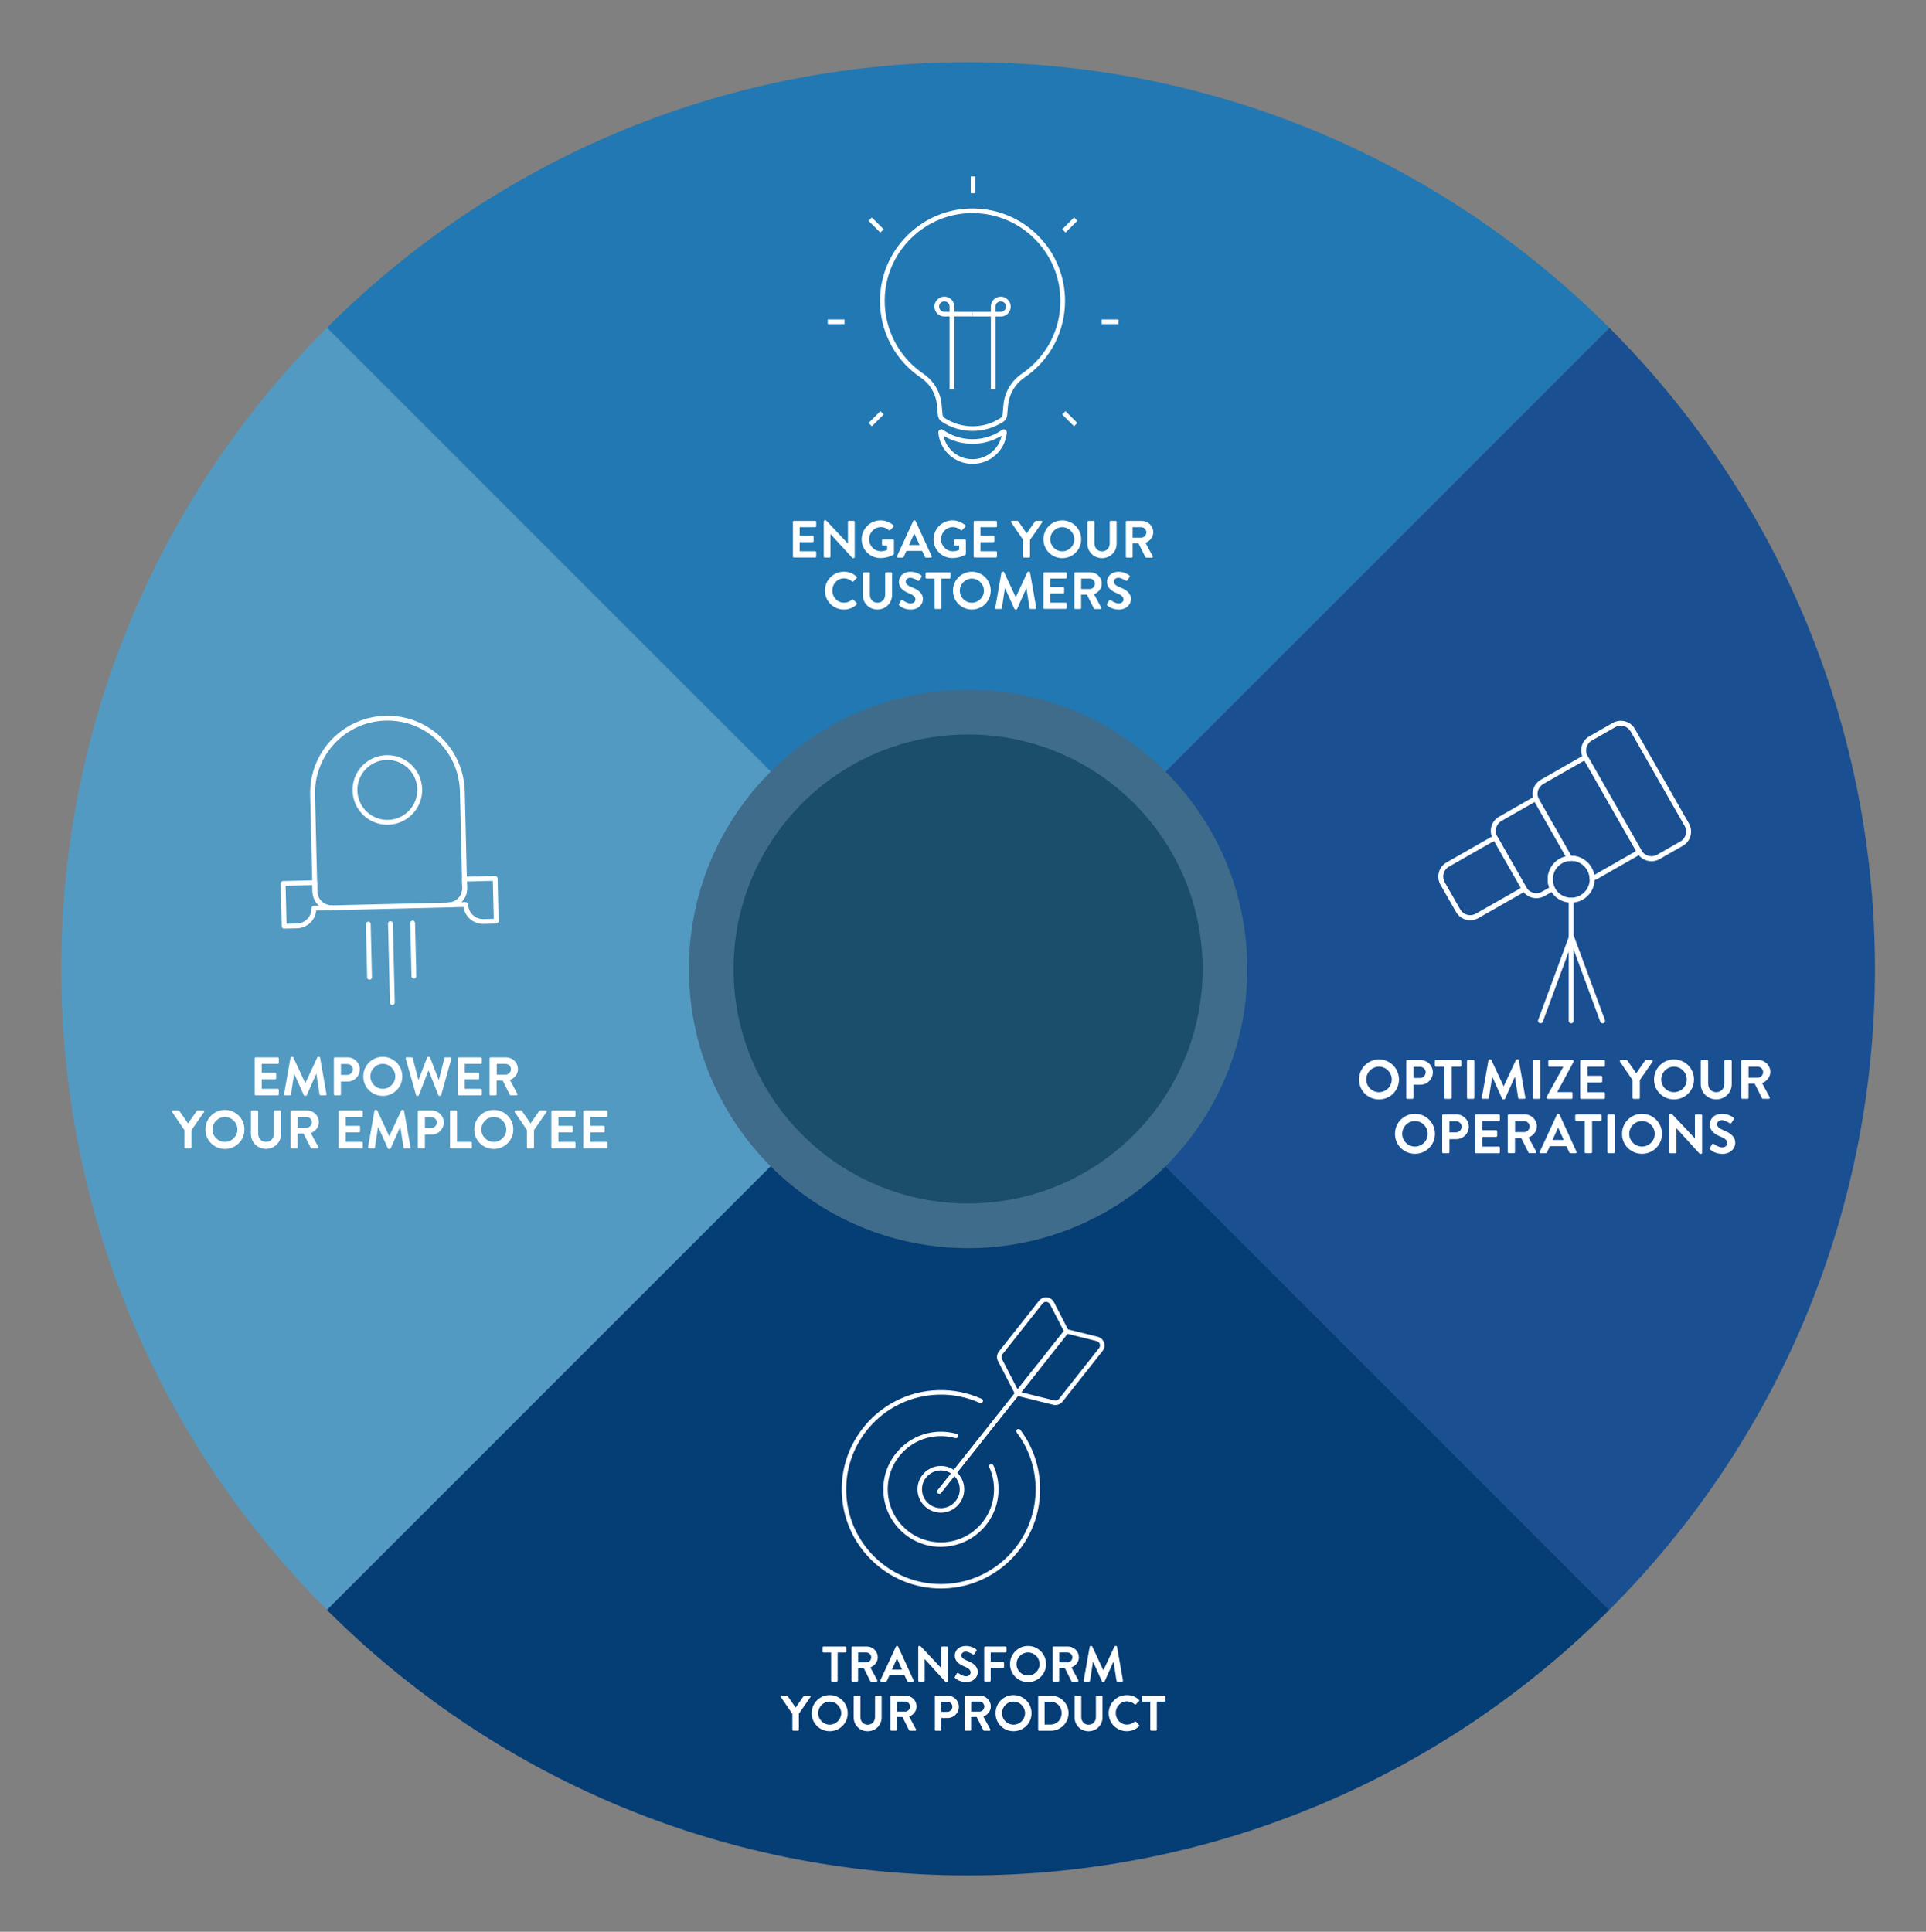 <?xml version="1.0" encoding="utf-8"?>
<!-- Generator: Adobe Illustrator 28.1.0, SVG Export Plug-In . SVG Version: 6.00 Build 0)  -->
<svg version="1.1" id="Digital_Transformation_no6" xmlns="http://www.w3.org/2000/svg" xmlns:xlink="http://www.w3.org/1999/xlink"
	 x="0px" y="0px" viewBox="0 0 4536 4550" style="enable-background:new 0 0 4536 4550;" xml:space="preserve">
<rect x="0" y="0" width="4536" height="4550" fill="#808080" stroke="none"/>
<style type="text/css">
	.st0{fill:#2278B2;}
	.st1{fill:#1A5091;}
	.st2{fill:#053D75;}
	.st3{fill:#539AC2;}
	.st4{clip-path:url(#SVGID_00000075878416646342294700000004112371603351248056_);}
	.st5{fill:#94CFE4;}
	.st6{fill:#FFFFFF;}
	.st7{fill:#3F6C8A;}
	.st8{fill:#1A4E6B;}
	.st9{fill:none;stroke:#FFFFFF;stroke-width:11.375;stroke-linecap:round;stroke-linejoin:round;stroke-miterlimit:10;}
</style>
<path class="st0" d="M2280,146.5c-589.8,0-1123.7,239.1-1510.2,625.6L2280,2282.3L3790.2,772C3403.7,385.5,2869.8,146.5,2280,146.5z
	"/>
<path class="st1" d="M4415.8,2282.3L4415.8,2282.3c0-0.2,0-0.4,0-0.6c0-0.1,0-0.1,0-0.2h0c-0.2-589.5-239.2-1123.1-625.6-1509.4
	L2280.8,2281.5h-0.8l0,0l0.4,0.4l-0.4,0.4l0,0h0.8l1509.4,1509.4C4176.6,3405.4,4415.6,2871.7,4415.8,2282.3z"/>
<path class="st2" d="M2280,2281.5L769.8,3791.7c386.5,386.5,920.4,625.6,1510.2,625.6s1123.7-239.1,1510.2-625.6L2280,2281.5z"/>
<path class="st3" d="M2280,2282.3l-0.4-0.4l0.4-0.4l0,0h-0.8L769.8,772c-386.3,386.3-625.3,920-625.6,1509.4h0c0,0.2,0,0.4,0,0.6
	c0,0.1,0,0.1,0,0.2h0c0.2,589.5,239.2,1123.1,625.6,1509.4l1509.4-1509.4H2280L2280,2282.3z"/>
<g>
	<defs>
		
			<rect id="SVGID_1_" x="983.4" y="-1525.2" transform="matrix(6.123234e-17 -1 1 6.123234e-17 1294.625 3265.375)" width="2593.2" height="5021.2"/>
	</defs>
	<clipPath id="SVGID_00000111193572498530836520000012931087921563257260_">
		<use xlink:href="#SVGID_1_"  style="overflow:visible;"/>
	</clipPath>
	<g style="clip-path:url(#SVGID_00000111193572498530836520000012931087921563257260_);">
		<polygon class="st5" points="2280,2282.3 2280,2282.3 2280,2282.3 		"/>
		<polygon class="st5" points="2280,2282.3 2280,2282.3 2280,2282.3 		"/>
	</g>
	<g style="clip-path:url(#SVGID_00000111193572498530836520000012931087921563257260_);">
	</g>
</g>
<g>
	<g>
	</g>
	<g>
		<path class="st6" d="M599.8,2492.9c0-1.3,1-2.4,2.4-2.4h52c1.4,0,2.4,1.1,2.4,2.4v10.5c0,1.3-1,2.4-2.4,2.4h-37.8v20.9h31.5
			c1.3,0,2.4,1.1,2.4,2.4v10.6c0,1.4-1.1,2.4-2.4,2.4h-31.5v22.4h37.8c1.4,0,2.4,1.1,2.4,2.4v10.5c0,1.3-1,2.4-2.4,2.4h-52
			c-1.4,0-2.4-1.1-2.4-2.4V2492.9z"/>
		<path class="st6" d="M684.2,2491.1c0.1-1,0.9-1.9,2.3-1.9h2c1,0,1.8,0.5,2.2,1.3l28.1,60.3c0.3,0,0.3,0,0.4,0l28.1-60.3
			c0.4-0.8,1-1.3,2.2-1.3h2c1.4,0,2.2,0.9,2.3,1.9l15.1,85.8c0.4,1.8-0.6,2.9-2.3,2.9h-11.6c-1.1,0-2.2-1-2.4-1.9l-7.5-48.4
			c-0.1,0-0.4,0-0.4,0l-22.4,50.2c-0.3,0.8-1,1.4-2.2,1.4h-2.3c-1.1,0-1.8-0.6-2.2-1.4l-22.6-50.2c0,0-0.3,0-0.4,0l-7.4,48.4
			c-0.1,0.9-1.1,1.9-2.3,1.9h-11.5c-1.7,0-2.7-1.1-2.4-2.9L684.2,2491.1z"/>
		<path class="st6" d="M786.4,2492.9c0-1.3,1-2.4,2.4-2.4h30c15.7,0,28.6,12.8,28.6,28.2c0,15.8-12.9,28.7-28.5,28.7h-16v30
			c0,1.3-1.1,2.4-2.4,2.4h-11.8c-1.4,0-2.4-1.1-2.4-2.4V2492.9z M817.8,2531.8c7.2,0,13.2-5.7,13.2-13.3c0-7-6-12.4-13.2-12.4H803
			v25.7H817.8z"/>
		<path class="st6" d="M901.5,2489.2c25.5,0,46,20.6,46,46.1c0,25.5-20.4,45.9-46,45.9c-25.5,0-45.9-20.3-45.9-45.9
			C855.6,2509.7,875.9,2489.2,901.5,2489.2z M901.5,2564.5c16.1,0,29.4-13.2,29.4-29.3s-13.3-29.5-29.4-29.5
			c-16.1,0-29.2,13.4-29.2,29.5S885.4,2564.5,901.5,2564.5z"/>
		<path class="st6" d="M955.6,2493.5c-0.5-1.8,0.5-3.1,2.3-3.1h11.8c1,0,2,0.9,2.3,1.8l13.3,51h0.5l20.3-52.6
			c0.3-0.8,0.9-1.4,2.2-1.4h2.3c1.3,0,1.9,0.6,2.2,1.4l20.4,52.6h0.5l13-51c0.3-0.9,1.3-1.8,2.3-1.8h11.8c1.8,0,2.8,1.3,2.3,3.1
			l-24.1,85.8c-0.3,1-1.3,1.8-2.3,1.8h-2c-1.1,0-1.9-0.6-2.2-1.4l-22.9-57.9h-0.6l-22.6,57.9c-0.4,0.8-0.9,1.4-2.2,1.4h-2
			c-1,0-2-0.8-2.3-1.8L955.6,2493.5z"/>
		<path class="st6" d="M1078,2492.9c0-1.3,1-2.4,2.4-2.4h52c1.4,0,2.4,1.1,2.4,2.4v10.5c0,1.3-1,2.4-2.4,2.4h-37.8v20.9h31.5
			c1.3,0,2.4,1.1,2.4,2.4v10.6c0,1.4-1.1,2.4-2.4,2.4h-31.5v22.4h37.8c1.4,0,2.4,1.1,2.4,2.4v10.5c0,1.3-1,2.4-2.4,2.4h-52
			c-1.4,0-2.4-1.1-2.4-2.4V2492.9z"/>
		<path class="st6" d="M1153.1,2492.9c0-1.3,1-2.4,2.4-2.4h36.5c15.3,0,27.8,12.3,27.8,27.5c0,11.8-7.8,21.3-18.9,25.8l17.5,32.4
			c0.9,1.7,0,3.7-2.2,3.7h-13.4c-1.1,0-1.8-0.6-2-1.1l-17-33.8h-14.2v32.6c0,1.3-1.1,2.4-2.4,2.4h-11.8c-1.4,0-2.4-1.1-2.4-2.4
			V2492.9z M1190.7,2531.2c6.8,0,12.6-5.9,12.6-13c0-6.8-5.9-12.4-12.6-12.4h-20.8v25.4H1190.7z"/>
		<path class="st6" d="M434.5,2661.9l-29.1-42.7c-1-1.7,0-3.7,2-3.7h13c1,0,1.7,0.6,2,1.1L443,2646l20.4-29.4c0.4-0.5,1-1.1,2-1.1
			h13.2c2,0,3.1,2,2,3.7l-29.5,42.5v40.7c0,1.3-1.1,2.4-2.4,2.4h-11.8c-1.4,0-2.4-1.1-2.4-2.4V2661.9z"/>
		<path class="st6" d="M529.7,2614.2c25.5,0,46,20.6,46,46.1c0,25.5-20.4,45.9-46,45.9c-25.5,0-45.9-20.3-45.9-45.9
			C483.8,2634.8,504.1,2614.2,529.7,2614.2z M529.7,2689.6c16.1,0,29.4-13.2,29.4-29.3c0-16.1-13.3-29.5-29.4-29.5
			c-16.1,0-29.2,13.4-29.2,29.5C500.4,2676.4,513.6,2689.6,529.7,2689.6z"/>
		<path class="st6" d="M591.1,2617.9c0-1.3,1.1-2.4,2.4-2.4h12.1c1.4,0,2.4,1.1,2.4,2.4v52.2c0,10.9,7.4,19.4,18.5,19.4
			c11.1,0,18.6-8.6,18.6-19.3v-52.4c0-1.3,1-2.4,2.4-2.4h12.1c1.3,0,2.4,1.1,2.4,2.4v53.1c0,19.4-15.5,35.1-35.6,35.1
			c-20.1,0-35.5-15.7-35.5-35.1V2617.9z"/>
		<path class="st6" d="M684.2,2617.9c0-1.3,1-2.4,2.4-2.4h36.5c15.3,0,27.8,12.3,27.8,27.5c0,11.8-7.8,21.3-18.9,25.8l17.5,32.4
			c0.9,1.7,0,3.7-2.2,3.7h-13.4c-1.1,0-1.8-0.6-2-1.1l-17-33.8h-14.2v32.6c0,1.3-1.1,2.4-2.4,2.4h-11.8c-1.4,0-2.4-1.1-2.4-2.4
			V2617.9z M721.8,2656.2c6.8,0,12.6-5.9,12.6-13c0-6.8-5.9-12.4-12.6-12.4H701v25.4H721.8z"/>
		<path class="st6" d="M797.5,2617.9c0-1.3,1-2.4,2.4-2.4h52c1.4,0,2.4,1.1,2.4,2.4v10.5c0,1.3-1,2.4-2.4,2.4h-37.8v20.9h31.5
			c1.3,0,2.4,1.1,2.4,2.4v10.6c0,1.4-1.1,2.4-2.4,2.4h-31.5v22.4H852c1.4,0,2.4,1.1,2.4,2.4v10.5c0,1.3-1,2.4-2.4,2.4h-52
			c-1.4,0-2.4-1.1-2.4-2.4V2617.9z"/>
		<path class="st6" d="M882,2616.1c0.1-1,0.9-1.9,2.3-1.9h2c1,0,1.8,0.5,2.2,1.3l28.1,60.3c0.3,0,0.3,0,0.4,0l28.1-60.3
			c0.4-0.8,1-1.3,2.2-1.3h2c1.4,0,2.2,0.9,2.3,1.9l15.1,85.8c0.4,1.8-0.6,2.9-2.3,2.9h-11.6c-1.1,0-2.2-1-2.4-1.9l-7.5-48.4
			c-0.1,0-0.4,0-0.4,0l-22.4,50.2c-0.3,0.8-1,1.4-2.2,1.4h-2.3c-1.1,0-1.8-0.6-2.2-1.4l-22.6-50.2c0,0-0.3,0-0.4,0L883,2703
			c-0.1,0.9-1.1,1.9-2.3,1.9h-11.5c-1.7,0-2.7-1.1-2.4-2.9L882,2616.1z"/>
		<path class="st6" d="M984.2,2617.9c0-1.3,1-2.4,2.4-2.4h30c15.7,0,28.6,12.8,28.6,28.2c0,15.8-12.9,28.7-28.5,28.7h-16v30
			c0,1.3-1.1,2.4-2.4,2.4h-11.8c-1.4,0-2.4-1.1-2.4-2.4V2617.9z M1015.6,2656.9c7.2,0,13.2-5.7,13.2-13.3c0-7-6-12.4-13.2-12.4
			h-14.8v25.7H1015.6z"/>
		<path class="st6" d="M1059.8,2617.9c0-1.3,1-2.4,2.4-2.4h11.8c1.3,0,2.4,1.1,2.4,2.4v71.7h32.6c1.4,0,2.4,1.1,2.4,2.4v10.5
			c0,1.3-1,2.4-2.4,2.4h-46.7c-1.4,0-2.4-1.1-2.4-2.4V2617.9z"/>
		<path class="st6" d="M1162.9,2614.2c25.5,0,46,20.6,46,46.1c0,25.5-20.4,45.9-46,45.9c-25.5,0-45.9-20.3-45.9-45.9
			C1117,2634.8,1137.3,2614.2,1162.9,2614.2z M1162.9,2689.6c16.1,0,29.4-13.2,29.4-29.3c0-16.1-13.3-29.5-29.4-29.5
			c-16.1,0-29.2,13.4-29.2,29.5C1133.6,2676.4,1146.8,2689.6,1162.9,2689.6z"/>
		<path class="st6" d="M1241.2,2661.9l-29.1-42.7c-1-1.7,0-3.7,2-3.7h13c1,0,1.7,0.6,2,1.1l20.4,29.4l20.4-29.4c0.4-0.5,1-1.1,2-1.1
			h13.2c2,0,3.1,2,2,3.7l-29.5,42.5v40.7c0,1.3-1.1,2.4-2.4,2.4h-11.8c-1.4,0-2.4-1.1-2.4-2.4V2661.9z"/>
		<path class="st6" d="M1298.5,2617.9c0-1.3,1-2.4,2.4-2.4h52c1.4,0,2.4,1.1,2.4,2.4v10.5c0,1.3-1,2.4-2.4,2.4h-37.8v20.9h31.5
			c1.3,0,2.4,1.1,2.4,2.4v10.6c0,1.4-1.1,2.4-2.4,2.4h-31.5v22.4h37.8c1.4,0,2.4,1.1,2.4,2.4v10.5c0,1.3-1,2.4-2.4,2.4h-52
			c-1.4,0-2.4-1.1-2.4-2.4V2617.9z"/>
		<path class="st6" d="M1373.6,2617.9c0-1.3,1-2.4,2.4-2.4h52c1.4,0,2.4,1.1,2.4,2.4v10.5c0,1.3-1,2.4-2.4,2.4h-37.8v20.9h31.5
			c1.3,0,2.4,1.1,2.4,2.4v10.6c0,1.4-1.1,2.4-2.4,2.4h-31.5v22.4h37.8c1.4,0,2.4,1.1,2.4,2.4v10.5c0,1.3-1,2.4-2.4,2.4h-52
			c-1.4,0-2.4-1.1-2.4-2.4V2617.9z"/>
	</g>
</g>
<circle class="st7" cx="2280" cy="2282.3" r="657.5"/>
<circle class="st8" cx="2280" cy="2282.3" r="552.3"/>
<g>
	<path class="st6" d="M669.2,2187.4c-3.1,0-5.6-2.5-5.7-5.6l-2.4-100.8c-0.1-3.1,2.4-5.7,5.5-5.8l74.4-1.8c1.5,0,3,0.5,4.1,1.6
		c1.1,1,1.7,2.5,1.8,4l0.5,21.2c0.2,8.8,3.8,17,10.2,23.1c6.4,6.1,14.8,9.3,23.6,9.1h0c3.1-0.1,5.7,2.4,5.8,5.5
		c0.1,3.1-2.4,5.7-5.5,5.8c0,0,0,0,0,0l-36.9,0.9c-1,10.3-5.4,19.9-12.6,27.5c-8.6,9-20.2,14.1-32.6,14.4l-30,0.7
		C669.3,2187.4,669.2,2187.4,669.2,2187.4z M672.6,2086.5l2.2,89.4l24.3-0.6c9.4-0.2,18.1-4.1,24.7-10.9c6.5-6.8,9.9-15.7,9.7-25.1
		c0-1.5,0.5-3,1.6-4.1c1-1.1,2.5-1.7,4-1.8l12.6-0.3c-0.6-0.5-1.2-1-1.8-1.6c-8.6-8.2-13.5-19.2-13.8-31.1l-0.4-15.5L672.6,2086.5z"
		/>
	<path class="st6" d="M1137.7,2176.1c-12,0-23.4-4.5-32.1-12.9c-7.6-7.3-12.5-16.7-14-26.9l-34.9,0.8c0,0-0.1,0-0.1,0
		c-3.1,0-5.6-2.5-5.7-5.6c-0.1-3.1,2.4-5.7,5.5-5.8h0c8.8-0.2,17-3.8,23.1-10.2c6.1-6.4,9.3-14.8,9.1-23.6l-0.5-21.2
		c-0.1-3.1,2.4-5.7,5.5-5.8l72.4-1.7c1.5,0,3,0.5,4.1,1.6c1.1,1,1.7,2.5,1.8,4l2.4,100.8c0.1,3.1-2.4,5.7-5.5,5.8l-30,0.7
		C1138.5,2176.1,1138.1,2176.1,1137.7,2176.1z M1096.9,2124.9c3.1,0,5.6,2.5,5.7,5.6c0.2,9.4,4.1,18.1,10.9,24.6
		c6.8,6.5,15.7,9.9,25.1,9.7l24.3-0.6l-2.2-89.4l-61,1.5l0.4,15.5c0.3,11.9-4.1,23.1-12.2,31.7c-0.5,0.6-1.1,1.1-1.7,1.7l10.6-0.3
		C1096.8,2124.9,1096.9,2124.9,1096.9,2124.9z"/>
	<path class="st9" d="M1034.3,1740.2c-32.7-31.1-77.3-49.8-126-48.6c-97.4,2.3-174.5,83.2-172.1,180.6l5.5,228.2
		c0.5,21.4,18.3,38.3,39.6,37.8l275.4-6.6c21.3-0.5,38.3-18.3,37.7-39.6l-5.5-228.2C1087.7,1815,1066.9,1771.4,1034.3,1740.2z
		 M914.1,1936.8c-42.1,1-77.1-32.3-78.1-74.4c-1-42.2,32.3-77.1,74.4-78.1c42.2-1,77.1,32.3,78.2,74.4
		C989.6,1900.8,956.2,1935.8,914.1,1936.8z"/>
	<path class="st6" d="M924.1,2367.1c-3.1,0-5.6-2.5-5.7-5.6l-4.5-186.1c-0.1-3.1,2.4-5.7,5.5-5.8c3.1-0.1,5.7,2.4,5.8,5.5l4.5,186.1
		c0.1,3.1-2.4,5.7-5.5,5.8C924.2,2367.1,924.1,2367.1,924.1,2367.1z"/>
	<path class="st6" d="M870.4,2307.5c-3.1,0-5.6-2.5-5.7-5.6l-3-125.2c-0.1-3.1,2.4-5.7,5.5-5.8c3.1-0.1,5.7,2.4,5.8,5.5l3,125.2
		c0.1,3.1-2.4,5.7-5.5,5.8C870.5,2307.5,870.5,2307.5,870.4,2307.5z"/>
	<path class="st6" d="M974.9,2305c-3.1,0-5.6-2.5-5.7-5.6l-3-125.2c-0.1-3.1,2.4-5.7,5.5-5.8c3.1-0.1,5.7,2.4,5.8,5.5l3,125.2
		c0.1,3.1-2.4,5.7-5.5,5.8C975,2305,974.9,2305,974.9,2305z"/>
</g>
<g>
	<g>
		<g>
			<path class="st6" d="M2290.5,1092.7c-42.1,0-76.8-31.6-80.6-73.6c-0.3-2.8,1.1-5.5,3.6-6.9c2.4-1.4,5.5-1.3,7.7,0.4
				c20.4,14.4,44.3,21.9,69.3,21.9c25,0,49-7.6,69.3-21.9h0c2.3-1.6,5.3-1.7,7.7-0.3c2.4,1.4,3.8,4.1,3.6,6.9
				c-1.8,20.2-11.1,38.8-26.1,52.4C2330.1,1085.2,2310.7,1092.7,2290.5,1092.7z M2222,1026.3c6.7,32.1,34.8,55.3,68.4,55.3
				c17.5,0,34.2-6.5,47.2-18.3c10.9-9.9,18.2-22.8,21.3-37.1c-20.6,12.6-44.1,19.2-68.4,19.2
				C2266.1,1045.5,2242.6,1038.9,2222,1026.3z"/>
			<path class="st6" d="M2290.5,1015c-26,0-51.2-7.6-72.7-21.9c-5.1-3.4-8.3-8.8-8.9-14.9l-2.2-24c-2.4-26.4-16.2-49.9-37.9-64.5
				c-2.5-1.7-5-3.5-7.6-5.3c-27.1-20-49.6-46.4-64.9-76.3c-15.8-31-24.1-65.8-23.8-100.9c0.5-58.3,23.8-113,65.7-153.9
				c42-41,97.2-63.1,155.6-62.2c57.5,0.9,111.4,23.9,151.8,64.9c40.5,41,62.7,95.4,62.7,153c0,34.7-8.4,69.2-24.2,99.9
				c-15.3,29.6-37.6,55.8-64.5,75.6c-2.1,1.6-4.5,3.2-6.9,4.9c-22.1,15-36.1,38.7-38.6,65l-2.2,24c-0.6,6.1-3.8,11.5-8.9,14.9
				C2341.6,1007.4,2316.5,1015,2290.5,1015z M2290.5,501.9c-54.2,0-105.4,20.9-144.5,59.1c-39.8,38.9-62,90.8-62.4,146.2
				c-0.5,66.1,31,129,84.2,168.3c2.4,1.8,4.8,3.5,7.2,5.1c24.4,16.5,40,42.9,42.7,72.7l2.2,24c0.3,2.7,1.7,5.2,4,6.7
				c19.8,13.1,42.8,20.1,66.6,20.1c23.8,0,46.9-6.9,66.6-20.1c2.3-1.5,3.7-4,4-6.7l2.2-24c2.7-29.6,18.5-56.2,43.3-73.1
				c2.3-1.6,4.5-3.1,6.5-4.6c25.6-18.8,46.8-43.7,61.3-71.8c15.2-29.5,23-61.4,23-94.8c0-54.7-21.2-106.3-59.6-145.3
				c-38.4-38.9-89.6-60.8-144.2-61.6C2292.6,501.9,2291.5,501.9,2290.5,501.9z"/>
			<path class="st6" d="M2247.4,916.7h-11V745.4h-12.3c-9.6,0-17.9-5.5-21.5-14.4c-3.7-8.9-1.7-18.6,5.1-25.4
				c6.8-6.8,16.5-8.7,25.4-5.1c8.9,3.7,14.4,11.9,14.4,21.5v12.3h43.1v11h-43.1V916.7z M2224,709.8c-2.8,0-5.9,1-8.6,3.6
				c-4.3,4.3-4.2,9.7-2.7,13.4c1.5,3.7,5.3,7.6,11.4,7.6h12.3v-12.3c0-6.1-3.9-9.8-7.6-11.4C2227.4,710.2,2225.7,709.8,2224,709.8z"
				/>
			<path class="st6" d="M2344.6,916.7h-11V745.4h-43.1v-11h43.1v-12.3c0-9.6,5.5-17.9,14.4-21.5c8.9-3.7,18.6-1.7,25.4,5.1
				c6.8,6.8,8.7,16.5,5.1,25.4c-3.7,8.9-11.9,14.4-21.5,14.4h-12.3V916.7z M2344.6,734.4h12.3c6.1,0,9.8-3.9,11.4-7.6
				c1.5-3.7,1.6-9.1-2.7-13.4c-4.3-4.3-9.7-4.2-13.4-2.7c-3.7,1.5-7.6,5.3-7.6,11.4V734.4z"/>
			<g>
				<g id="_x3C_Radial_Repeat_x3E__00000145748674262507770990000005685101716066766986_">
					
						<rect x="2044" y="980.5" transform="matrix(0.707 -0.707 0.707 0.707 -92.729 1748.207)" class="st6" width="39.4" height="11"/>
				</g>
				<g id="_x3C_Radial_Repeat_x3E__00000134946745914833154790000013036226097759335829_">
					<rect x="1949.5" y="752.4" class="st6" width="39.4" height="11"/>
				</g>
				<g id="_x3C_Radial_Repeat_x3E__00000013159497575373684450000000598786983029105301_">
					
						<rect x="2058.1" y="510.1" transform="matrix(0.707 -0.707 0.707 0.707 229.788 1614.397)" class="st6" width="11" height="39.4"/>
				</g>
				<g id="_x3C_Radial_Repeat_x3E__00000047045401639355890120000009469816371849392780_">
					<rect x="2286.2" y="415.7" class="st6" width="11" height="39.4"/>
				</g>
				<g id="_x3C_Radial_Repeat_x3E__00000026153272306469412380000002223651565944251530_">
					
						<rect x="2500.2" y="524.3" transform="matrix(0.707 -0.707 0.707 0.707 363.408 1936.981)" class="st6" width="39.4" height="11"/>
				</g>
				<g id="_x3C_Radial_Repeat_x3E__00000034079685197722213810000000923707820226187403_">
					<rect x="2594.7" y="752.4" class="st6" width="39.4" height="11"/>
				</g>
				<g id="_x3C_Radial_Repeat_x3E__00000046337108106520122560000009590110010059830916_">
					
						<rect x="2514.3" y="966.3" transform="matrix(0.707 -0.707 0.707 0.707 40.834 2070.625)" class="st6" width="11" height="39.4"/>
				</g>
			</g>
		</g>
	</g>
	<g>
		<path class="st6" d="M1867.4,1229.2c0-1.2,1-2.3,2.3-2.3h50.3c1.4,0,2.3,1.1,2.3,2.3v10.1c0,1.2-1,2.3-2.3,2.3h-36.6v20.3h30.5
			c1.2,0,2.3,1.1,2.3,2.3v10.3c0,1.4-1.1,2.3-2.3,2.3h-30.5v21.6h36.6c1.4,0,2.3,1.1,2.3,2.3v10.1c0,1.2-1,2.3-2.3,2.3h-50.3
			c-1.4,0-2.3-1.1-2.3-2.3V1229.2z"/>
		<path class="st6" d="M1940.1,1227.8c0-1.2,1.1-2.2,2.3-2.2h3.1l51.4,54.6h0.1v-51.1c0-1.2,1-2.3,2.3-2.3h11.4
			c1.2,0,2.3,1.1,2.3,2.3v83.2c0,1.2-1.1,2.2-2.3,2.2h-3l-51.7-56.7h-0.1v53.2c0,1.2-1,2.3-2.3,2.3h-11.2c-1.2,0-2.3-1.1-2.3-2.3
			V1227.8z"/>
		<path class="st6" d="M2073.9,1225.6c11.1,0,21.8,4.3,30.2,11.5c1,1,1.1,2.5,0.1,3.5l-7.7,8c-1,1-2.1,1-3.2,0
			c-5.3-4.7-11.9-7.2-18.7-7.2c-15.5,0-27.7,13.2-27.7,28.7c0,15.3,12.2,28.3,27.8,28.3c6.9,0,12.2-2.1,14.7-3.1v-10.5h-9.9
			c-1.4,0-2.3-1-2.3-2.2v-9.8c0-1.4,1-2.3,2.3-2.3h23.7c1.2,0,2.2,1.1,2.2,2.3v31.6c0,1-0.5,1.6-1,2c0,0-12.7,8-30.7,8
			c-24.6,0-44.4-19.5-44.4-44.3C2029.5,1245.5,2049.3,1225.6,2073.9,1225.6z"/>
		<path class="st6" d="M2112.5,1310.2l38.4-83.2c0.4-0.7,1-1.4,2.1-1.4h1.2c1.2,0,1.7,0.6,2.1,1.4l38.1,83.2
			c0.7,1.6-0.2,3.2-2.1,3.2h-10.8c-1.9,0-2.7-0.7-3.6-2.5l-6.1-13.4h-37l-6.1,13.4c-0.5,1.2-1.6,2.5-3.6,2.5h-10.8
			C2112.7,1313.4,2111.7,1311.8,2112.5,1310.2z M2165.9,1283.8l-12.4-27.2h-0.4l-12.1,27.2H2165.9z"/>
		<path class="st6" d="M2243.3,1225.6c11.1,0,21.8,4.3,30.2,11.5c1,1,1.1,2.5,0.1,3.5l-7.7,8c-1,1-2.1,1-3.2,0
			c-5.3-4.7-11.9-7.2-18.7-7.2c-15.5,0-27.7,13.2-27.7,28.7c0,15.3,12.2,28.3,27.8,28.3c6.9,0,12.2-2.1,14.7-3.1v-10.5h-9.9
			c-1.4,0-2.3-1-2.3-2.2v-9.8c0-1.4,1-2.3,2.3-2.3h23.7c1.2,0,2.2,1.1,2.2,2.3v31.6c0,1-0.5,1.6-1,2c0,0-12.7,8-30.7,8
			c-24.6,0-44.4-19.5-44.4-44.3C2198.9,1245.5,2218.7,1225.6,2243.3,1225.6z"/>
		<path class="st6" d="M2293.1,1229.2c0-1.2,1-2.3,2.3-2.3h50.3c1.4,0,2.3,1.1,2.3,2.3v10.1c0,1.2-1,2.3-2.3,2.3h-36.6v20.3h30.5
			c1.2,0,2.3,1.1,2.3,2.3v10.3c0,1.4-1.1,2.3-2.3,2.3h-30.5v21.6h36.6c1.4,0,2.3,1.1,2.3,2.3v10.1c0,1.2-1,2.3-2.3,2.3h-50.3
			c-1.4,0-2.3-1.1-2.3-2.3V1229.2z"/>
		<path class="st6" d="M2409.7,1271.7l-28.2-41.3c-1-1.6,0-3.6,2-3.6h12.6c1,0,1.6,0.6,2,1.1l19.8,28.4l19.8-28.4
			c0.4-0.5,1-1.1,2-1.1h12.7c2,0,3,2,2,3.6l-28.6,41.2v39.4c0,1.2-1.1,2.3-2.3,2.3H2412c-1.4,0-2.3-1.1-2.3-2.3V1271.7z"/>
		<path class="st6" d="M2501.8,1225.6c24.7,0,44.5,19.9,44.5,44.6c0,24.7-19.8,44.4-44.5,44.4c-24.7,0-44.4-19.7-44.4-44.4
			C2457.4,1245.5,2477.1,1225.6,2501.8,1225.6z M2501.8,1298.5c15.6,0,28.4-12.7,28.4-28.3c0-15.6-12.9-28.6-28.4-28.6
			c-15.6,0-28.3,13-28.3,28.6C2473.5,1285.8,2486.2,1298.5,2501.8,1298.5z"/>
		<path class="st6" d="M2561.3,1229.2c0-1.2,1.1-2.3,2.3-2.3h11.7c1.4,0,2.3,1.1,2.3,2.3v50.6c0,10.5,7.2,18.8,17.9,18.8
			s18-8.3,18-18.7v-50.7c0-1.2,1-2.3,2.3-2.3h11.7c1.2,0,2.3,1.1,2.3,2.3v51.4c0,18.8-15,34-34.5,34c-19.4,0-34.4-15.2-34.4-34
			V1229.2z"/>
		<path class="st6" d="M2651.4,1229.2c0-1.2,1-2.3,2.3-2.3h35.4c14.8,0,27,11.9,27,26.6c0,11.4-7.5,20.6-18.3,25l16.9,31.4
			c0.9,1.6,0,3.6-2.1,3.6h-13c-1.1,0-1.7-0.6-2-1.1l-16.4-32.8h-13.7v31.5c0,1.2-1.1,2.3-2.3,2.3h-11.4c-1.4,0-2.3-1.1-2.3-2.3
			V1229.2z M2687.7,1266.3c6.6,0,12.2-5.7,12.2-12.6c0-6.6-5.7-12-12.2-12h-20.2v24.6H2687.7z"/>
		<path class="st6" d="M1987.4,1346.6c12.5,0,21.5,4,29.9,11.5c1.1,1,1.1,2.5,0.1,3.5l-7.5,7.8c-0.9,1-2.1,1-3.1,0
			c-5.2-4.6-12.1-7.3-19-7.3c-15.8,0-27.6,13.2-27.6,28.8c0,15.5,11.9,28.6,27.7,28.6c7.4,0,13.7-2.8,18.9-7c1-0.9,2.3-0.7,3.1,0
			l7.7,7.9c1,0.9,0.7,2.5-0.1,3.3c-8.4,8.2-19,12-30,12c-24.7,0-44.6-19.7-44.6-44.4C1942.7,1366.6,1962.6,1346.6,1987.4,1346.6z"/>
		<path class="st6" d="M2032.4,1350.2c0-1.2,1.1-2.3,2.3-2.3h11.7c1.4,0,2.3,1.1,2.3,2.3v50.6c0,10.5,7.2,18.8,17.9,18.8
			c10.8,0,18-8.3,18-18.7v-50.7c0-1.2,1-2.3,2.3-2.3h11.7c1.2,0,2.3,1.1,2.3,2.3v51.4c0,18.8-15,34-34.5,34
			c-19.4,0-34.4-15.2-34.4-34V1350.2z"/>
		<path class="st6" d="M2117.4,1422.3l4.5-7.7c1-1.7,3.1-1.7,4.2-0.9c0.6,0.4,10.6,7.7,18.7,7.7c6.4,0,11.2-4.2,11.2-9.5
			c0-6.3-5.3-10.6-15.7-14.8c-11.6-4.7-23.2-12.1-23.2-26.7c0-11,8.2-23.7,27.8-23.7c12.6,0,22.3,6.4,24.7,8.3
			c1.2,0.7,1.6,2.8,0.7,4.1l-4.7,7c-1,1.5-2.8,2.5-4.3,1.5c-1-0.6-10.4-6.8-17.2-6.8c-7,0-10.9,4.7-10.9,8.7
			c0,5.8,4.6,9.8,14.6,13.8c12,4.8,25.8,12,25.8,27.9c0,12.7-11,24.5-28.4,24.5c-15.6,0-24.7-7.3-27.2-9.6
			C2116.9,1424.9,2116.3,1424.3,2117.4,1422.3z"/>
		<path class="st6" d="M2201.1,1362.7h-18.9c-1.4,0-2.3-1.1-2.3-2.3v-10.1c0-1.2,1-2.3,2.3-2.3h54c1.4,0,2.3,1.1,2.3,2.3v10.1
			c0,1.2-1,2.3-2.3,2.3h-18.9v69.4c0,1.2-1.1,2.3-2.3,2.3h-11.5c-1.2,0-2.3-1.1-2.3-2.3V1362.7z"/>
		<path class="st6" d="M2288.8,1346.6c24.7,0,44.5,19.9,44.5,44.6c0,24.7-19.8,44.4-44.5,44.4c-24.7,0-44.4-19.7-44.4-44.4
			C2244.4,1366.6,2264.1,1346.6,2288.8,1346.6z M2288.8,1419.6c15.6,0,28.4-12.7,28.4-28.3c0-15.6-12.9-28.6-28.4-28.6
			c-15.6,0-28.3,13-28.3,28.6C2260.5,1406.9,2273.2,1419.6,2288.8,1419.6z"/>
		<path class="st6" d="M2358.5,1348.5c0.1-1,0.9-1.9,2.2-1.9h2c1,0,1.7,0.5,2.1,1.2l27.2,58.4c0.2,0,0.2,0,0.4,0l27.2-58.4
			c0.4-0.7,1-1.2,2.1-1.2h2c1.4,0,2.1,0.9,2.2,1.9l14.6,83.1c0.4,1.7-0.6,2.8-2.2,2.8H2427c-1.1,0-2.1-1-2.3-1.9l-7.3-46.9
			c-0.1,0-0.4,0-0.4,0l-21.6,48.6c-0.2,0.7-1,1.4-2.1,1.4h-2.2c-1.1,0-1.7-0.6-2.1-1.4l-21.9-48.6c0,0-0.2,0-0.4,0l-7.2,46.9
			c-0.1,0.9-1.1,1.9-2.2,1.9h-11.1c-1.6,0-2.6-1.1-2.3-2.8L2358.5,1348.5z"/>
		<path class="st6" d="M2457.4,1350.2c0-1.2,1-2.3,2.3-2.3h50.3c1.4,0,2.3,1.1,2.3,2.3v10.1c0,1.2-1,2.3-2.3,2.3h-36.6v20.3h30.5
			c1.2,0,2.3,1.1,2.3,2.3v10.3c0,1.4-1.1,2.3-2.3,2.3h-30.5v21.6h36.6c1.4,0,2.3,1.1,2.3,2.3v10.1c0,1.2-1,2.3-2.3,2.3h-50.3
			c-1.4,0-2.3-1.1-2.3-2.3V1350.2z"/>
		<path class="st6" d="M2530.1,1350.2c0-1.2,1-2.3,2.3-2.3h35.4c14.8,0,27,11.9,27,26.6c0,11.4-7.5,20.6-18.3,25l16.9,31.4
			c0.9,1.6,0,3.6-2.1,3.6h-13c-1.1,0-1.7-0.6-2-1.1l-16.4-32.8h-13.7v31.5c0,1.2-1.1,2.3-2.3,2.3h-11.4c-1.4,0-2.3-1.1-2.3-2.3
			V1350.2z M2566.5,1387.3c6.6,0,12.2-5.7,12.2-12.6c0-6.6-5.7-12-12.2-12h-20.2v24.6H2566.5z"/>
		<path class="st6" d="M2607.4,1422.3l4.5-7.7c1-1.7,3.1-1.7,4.2-0.9c0.6,0.4,10.6,7.7,18.7,7.7c6.4,0,11.2-4.2,11.2-9.5
			c0-6.3-5.3-10.6-15.7-14.8c-11.6-4.7-23.2-12.1-23.2-26.7c0-11,8.2-23.7,27.8-23.7c12.6,0,22.3,6.4,24.7,8.3
			c1.2,0.7,1.6,2.8,0.7,4.1l-4.7,7c-1,1.5-2.8,2.5-4.3,1.5c-1-0.6-10.4-6.8-17.2-6.8c-7,0-10.9,4.7-10.9,8.7
			c0,5.8,4.6,9.8,14.6,13.8c12,4.8,25.8,12,25.8,27.9c0,12.7-11,24.5-28.4,24.5c-15.6,0-24.7-7.3-27.2-9.6
			C2606.9,1424.9,2606.3,1424.3,2607.4,1422.3z"/>
	</g>
</g>
<g>
	<g>
		<g>
			<g>
				<path class="st6" d="M2215.9,3562.8c-29.6,0-54.1-23.6-55-53.4c-0.9-30.3,23.1-55.7,53.4-56.6l0,0c30.3-0.9,55.7,23.1,56.6,53.4
					c0.9,30.3-23.1,55.7-53.4,56.6C2217,3562.8,2216.5,3562.8,2215.9,3562.8z M2214.7,3463.3c-24.5,0.7-43.9,21.2-43.2,45.7
					c0.7,24.1,20.5,43.2,44.4,43.2c0.4,0,0.9,0,1.3,0c24.5-0.7,43.9-21.2,43.2-45.7c-0.7-24.1-20.5-43.2-44.4-43.2
					C2215.5,3463.3,2215.1,3463.3,2214.7,3463.3L2214.7,3463.3z"/>
				<path class="st6" d="M2215.9,3643.4c-34.8,0-67.7-13.1-93-37c-26.3-24.9-41.4-58.5-42.5-94.7c-2.1-74.8,56.9-137.3,131.7-139.5
					c13.8-0.4,27.4,1.3,40.5,4.9c2.8,0.8,4.4,3.7,3.6,6.5c-0.8,2.8-3.7,4.4-6.5,3.6c-12.1-3.4-24.7-4.9-37.4-4.6
					c-69,2-123.5,59.7-121.5,128.6c1,33.4,14.9,64.4,39.2,87.4c24.3,22.9,56.1,35,89.5,34.1c33.4-1,64.4-14.9,87.4-39.2
					c22.9-24.3,35.1-56.1,34.1-89.5c-0.5-16.9-4.3-33.2-11.2-48.4c-1.2-2.6,0-5.8,2.6-7c2.6-1.2,5.8,0,7,2.6
					c7.6,16.5,11.6,34.2,12.2,52.5c1,36.2-12.1,70.7-37,97c-24.9,26.3-58.5,41.4-94.7,42.5
					C2218.5,3643.4,2217.2,3643.4,2215.9,3643.4z"/>
				<path class="st6" d="M2215.9,3741.4c-125.7,0-229.8-100.4-233.4-226.9c-3.7-128.8,98.1-236.5,226.8-240.2
					c35.8-1,70.3,5.9,102.7,20.5c2.6,1.2,3.8,4.3,2.6,7c-1.2,2.7-4.3,3.8-7,2.6c-30.9-13.9-63.9-20.5-98-19.5
					c-123,3.5-220.1,106.4-216.6,229.4c3.5,120.8,102.8,216.7,222.9,216.7c2.2,0,4.3,0,6.5-0.1c123-3.5,220.1-106.4,216.6-229.4
					c-1.3-46.4-16.7-90.4-44.5-127.4c-1.7-2.3-1.3-5.6,1-7.4c2.3-1.7,5.6-1.3,7.4,1c29.1,38.7,45.2,84.9,46.6,133.4
					c3.7,128.8-98.1,236.5-226.8,240.2C2220.4,3741.4,2218.1,3741.4,2215.9,3741.4z"/>
				<path class="st6" d="M2212.3,3518.4c-1.1,0-2.3-0.4-3.3-1.1c-2.3-1.8-2.7-5.1-0.9-7.4l234-294.8c1.8-2.3,5.1-2.7,7.4-0.9
					c2.3,1.8,2.7,5.1,0.9,7.4l-234,294.8C2215.4,3517.8,2213.9,3518.4,2212.3,3518.4z"/>
				<g>
					<path class="st6" d="M2485.7,3309.4c-1.7,0-3.4-0.2-5-0.6l-85.7-21.2c-1.7-0.4-3.1-1.7-3.7-3.4c-0.6-1.7-0.3-3.6,0.9-5
						l115.9-146.6c1.3-1.6,3.4-2.3,5.4-1.8l71.8,17.8c7,1.7,12.5,6.8,14.8,13.6c2.3,6.8,1.1,14.2-3.4,19.8l-94.4,119.5
						C2498.1,3306.5,2492,3309.4,2485.7,3309.4z M2405.4,3279.3l77.8,19.3c4,1,8.2-0.5,10.8-3.7l94.4-119.5c2.3-2.9,2.9-6.5,1.7-9.9
						c-1.2-3.4-3.9-5.9-7.4-6.8l-68.5-17L2405.4,3279.3z"/>
					<path class="st6" d="M2395.6,3287.2c-0.2,0-0.3,0-0.5,0c-1.8-0.2-3.4-1.2-4.2-2.8l-40.5-78.5c-3.8-7.3-2.9-16.2,2.2-22.7
						l94.4-119.5c4.5-5.6,11.4-8.6,18.5-7.9c7.1,0.7,13.4,4.9,16.7,11.3l33.9,65.8c0.9,1.8,0.7,4.1-0.6,5.7l-115.9,146.6
						C2398.7,3286.5,2397.2,3287.2,2395.6,3287.2z M2463.5,3066.3c-3.2,0-6.2,1.4-8.2,4l-94.4,119.5c-2.6,3.2-3,7.7-1.1,11.3
						l36.7,71.3l108.7-137.6l-32.4-62.8c-1.7-3.2-4.7-5.3-8.3-5.6C2464.2,3066.3,2463.8,3066.3,2463.5,3066.3z"/>
				</g>
			</g>
		</g>
	</g>
	<g>
		<path class="st6" d="M1957.4,3892.2h-18.1c-1.3,0-2.2-1.1-2.2-2.2v-9.7c0-1.2,0.9-2.2,2.2-2.2h51.6c1.3,0,2.2,1.1,2.2,2.2v9.7
			c0,1.2-0.9,2.2-2.2,2.2h-18.1v66.3c0,1.2-1.1,2.2-2.2,2.2h-11c-1.2,0-2.2-1.1-2.2-2.2V3892.2z"/>
		<path class="st6" d="M2005.5,3880.3c0-1.2,0.9-2.2,2.2-2.2h33.8c14.2,0,25.8,11.3,25.8,25.4c0,10.9-7.2,19.7-17.5,23.9l16.2,30
			c0.8,1.5,0,3.4-2,3.4h-12.4c-1.1,0-1.7-0.6-1.9-1.1l-15.7-31.3h-13.1v30.1c0,1.2-1.1,2.2-2.2,2.2h-10.9c-1.3,0-2.2-1.1-2.2-2.2
			V3880.3z M2040.2,3915.7c6.3,0,11.7-5.4,11.7-12.1c0-6.3-5.4-11.5-11.7-11.5H2021v23.5H2040.2z"/>
		<path class="st6" d="M2073.4,3957.7l36.7-79.5c0.4-0.7,0.9-1.3,2-1.3h1.2c1.2,0,1.7,0.6,2,1.3l36.4,79.5c0.7,1.5-0.2,3.1-2,3.1
			h-10.3c-1.8,0-2.6-0.7-3.4-2.4l-5.8-12.8h-35.3l-5.8,12.8c-0.5,1.2-1.5,2.4-3.4,2.4h-10.3
			C2073.7,3960.7,2072.7,3959.2,2073.4,3957.7z M2124.5,3932.5l-11.8-26h-0.4l-11.6,26H2124.5z"/>
		<path class="st6" d="M2162.5,3879c0-1.2,1.1-2.1,2.2-2.1h3l49.2,52.2h0.1v-48.8c0-1.2,0.9-2.2,2.2-2.2h10.9c1.2,0,2.2,1.1,2.2,2.2
			v79.5c0,1.2-1.1,2.1-2.2,2.1h-2.8l-49.4-54.2h-0.1v50.8c0,1.2-0.9,2.2-2.2,2.2h-10.8c-1.2,0-2.2-1.1-2.2-2.2V3879z"/>
		<path class="st6" d="M2249,3949.1l4.3-7.3c0.9-1.7,3-1.7,4-0.8c0.6,0.4,10.2,7.3,17.8,7.3c6.1,0,10.8-4,10.8-9.1
			c0-6-5.1-10.2-15-14.2c-11.1-4.5-22.2-11.6-22.2-25.5c0-10.5,7.8-22.7,26.6-22.7c12.1,0,21.3,6.1,23.6,7.9
			c1.2,0.7,1.5,2.7,0.7,3.9l-4.5,6.7c-0.9,1.4-2.7,2.4-4.1,1.4c-0.9-0.6-9.9-6.5-16.4-6.5c-6.7,0-10.4,4.5-10.4,8.3
			c0,5.6,4.4,9.3,13.9,13.2c11.5,4.6,24.7,11.5,24.7,26.7c0,12.2-10.5,23.4-27.2,23.4c-14.9,0-23.6-7-26-9.2
			C2248.6,3951.6,2248,3951,2249,3949.1z"/>
		<path class="st6" d="M2317.9,3880.3c0-1.2,0.9-2.2,2.2-2.2h48.1c1.3,0,2.2,1.1,2.2,2.2v9.7c0,1.2-0.9,2.2-2.2,2.2h-35v22.2h29.2
			c1.2,0,2.2,1.1,2.2,2.2v9.7c0,1.2-1.1,2.2-2.2,2.2h-29.2v29.9c0,1.2-1.1,2.2-2.2,2.2h-10.9c-1.3,0-2.2-1.1-2.2-2.2V3880.3z"/>
		<path class="st6" d="M2421.1,3876.8c23.6,0,42.5,19,42.5,42.7c0,23.6-18.9,42.4-42.5,42.4s-42.4-18.8-42.4-42.4
			C2378.7,3895.9,2397.5,3876.8,2421.1,3876.8z M2421.1,3946.5c14.9,0,27.2-12.2,27.2-27.1c0-14.9-12.3-27.3-27.2-27.3
			c-14.9,0-27.1,12.4-27.1,27.3C2394,3934.4,2406.2,3946.5,2421.1,3946.5z"/>
		<path class="st6" d="M2479.1,3880.3c0-1.2,0.9-2.2,2.2-2.2h33.8c14.2,0,25.8,11.3,25.8,25.4c0,10.9-7.2,19.7-17.5,23.9l16.2,30
			c0.8,1.5,0,3.4-2,3.4h-12.4c-1.1,0-1.7-0.6-1.9-1.1l-15.7-31.3h-13.1v30.1c0,1.2-1.1,2.2-2.2,2.2h-10.9c-1.3,0-2.2-1.1-2.2-2.2
			V3880.3z M2513.9,3915.7c6.3,0,11.7-5.4,11.7-12.1c0-6.3-5.4-11.5-11.7-11.5h-19.3v23.5H2513.9z"/>
		<path class="st6" d="M2566.4,3878.6c0.1-0.9,0.8-1.8,2.1-1.8h1.9c0.9,0,1.7,0.5,2,1.2l26,55.8c0.2,0,0.2,0,0.4,0l26-55.8
			c0.4-0.7,0.9-1.2,2-1.2h1.9c1.3,0,2,0.8,2.1,1.8l13.9,79.4c0.4,1.7-0.6,2.7-2.1,2.7h-10.8c-1.1,0-2-0.9-2.2-1.8l-7-44.8
			c-0.1,0-0.4,0-0.4,0l-20.7,46.4c-0.2,0.7-0.9,1.3-2,1.3h-2.1c-1.1,0-1.7-0.6-2-1.3l-20.9-46.4c0,0-0.2,0-0.4,0l-6.9,44.8
			c-0.1,0.8-1.1,1.8-2.1,1.8h-10.6c-1.5,0-2.5-1.1-2.2-2.7L2566.4,3878.6z"/>
		<path class="st6" d="M1865.9,4036.6l-26.9-39.5c-0.9-1.5,0-3.4,1.9-3.4h12.1c0.9,0,1.5,0.6,1.9,1.1l18.9,27.2l18.9-27.2
			c0.4-0.5,0.9-1.1,1.9-1.1h12.2c1.9,0,2.8,1.9,1.9,3.4l-27.3,39.3v37.7c0,1.2-1.1,2.2-2.2,2.2h-10.9c-1.3,0-2.2-1.1-2.2-2.2V4036.6
			z"/>
		<path class="st6" d="M1954,3992.5c23.6,0,42.5,19,42.5,42.7c0,23.6-18.9,42.4-42.5,42.4s-42.4-18.8-42.4-42.4
			C1911.5,4011.6,1930.3,3992.5,1954,3992.5z M1954,4062.2c14.9,0,27.2-12.2,27.2-27.1s-12.3-27.3-27.2-27.3
			c-14.9,0-27.1,12.4-27.1,27.3S1939.1,4062.2,1954,4062.2z"/>
		<path class="st6" d="M2010.8,3996c0-1.2,1.1-2.2,2.2-2.2h11.2c1.3,0,2.2,1.1,2.2,2.2v48.3c0,10,6.9,18,17.1,18
			c10.3,0,17.3-7.9,17.3-17.8V3996c0-1.2,0.9-2.2,2.2-2.2h11.2c1.2,0,2.2,1.1,2.2,2.2v49.2c0,18-14.3,32.5-33,32.5
			c-18.6,0-32.8-14.5-32.8-32.5V3996z"/>
		<path class="st6" d="M2096.9,3996c0-1.2,0.9-2.2,2.2-2.2h33.8c14.2,0,25.8,11.3,25.8,25.4c0,10.9-7.2,19.7-17.5,23.9l16.2,30
			c0.8,1.5,0,3.4-2,3.4H2143c-1.1,0-1.7-0.6-1.9-1.1l-15.7-31.3h-13.1v30.1c0,1.2-1.1,2.2-2.2,2.2h-10.9c-1.3,0-2.2-1.1-2.2-2.2
			V3996z M2131.7,4031.4c6.3,0,11.7-5.4,11.7-12.1c0-6.3-5.4-11.5-11.7-11.5h-19.3v23.5H2131.7z"/>
		<path class="st6" d="M2201.8,3996c0-1.2,0.9-2.2,2.2-2.2h27.8c14.5,0,26.5,11.8,26.5,26.1c0,14.7-11.9,26.6-26.4,26.6h-14.8v27.8
			c0,1.2-1.1,2.2-2.2,2.2H2204c-1.3,0-2.2-1.1-2.2-2.2V3996z M2230.8,4032c6.6,0,12.2-5.3,12.2-12.3c0-6.5-5.6-11.5-12.2-11.5h-13.7
			v23.8H2230.8z"/>
		<path class="st6" d="M2271.7,3996c0-1.2,0.9-2.2,2.2-2.2h33.8c14.2,0,25.8,11.3,25.8,25.4c0,10.9-7.2,19.7-17.5,23.9l16.2,30
			c0.8,1.5,0,3.4-2,3.4h-12.4c-1.1,0-1.7-0.6-1.9-1.1l-15.7-31.3h-13.1v30.1c0,1.2-1.1,2.2-2.2,2.2H2274c-1.3,0-2.2-1.1-2.2-2.2
			V3996z M2306.5,4031.4c6.3,0,11.7-5.4,11.7-12.1c0-6.3-5.4-11.5-11.7-11.5h-19.3v23.5H2306.5z"/>
		<path class="st6" d="M2386.9,3992.5c23.6,0,42.5,19,42.5,42.7c0,23.6-18.9,42.4-42.5,42.4c-23.6,0-42.4-18.8-42.4-42.4
			C2344.5,4011.6,2363.3,3992.5,2386.9,3992.5z M2386.9,4062.2c14.9,0,27.2-12.2,27.2-27.1s-12.3-27.3-27.2-27.3
			c-14.9,0-27.1,12.4-27.1,27.3S2372,4062.2,2386.9,4062.2z"/>
		<path class="st6" d="M2445,3996c0-1.2,0.9-2.2,2.1-2.2h28c22.8,0,41.5,18.6,41.5,41.2c0,22.9-18.7,41.5-41.5,41.5h-28
			c-1.2,0-2.1-1.1-2.1-2.2V3996z M2473.7,4062c15.4,0,26.6-11.6,26.6-27.1c0-15.4-11.2-26.9-26.6-26.9h-13.5v54H2473.7z"/>
		<path class="st6" d="M2531,3996c0-1.2,1.1-2.2,2.2-2.2h11.2c1.3,0,2.2,1.1,2.2,2.2v48.3c0,10,6.9,18,17.1,18
			c10.3,0,17.3-7.9,17.3-17.8V3996c0-1.2,0.9-2.2,2.2-2.2h11.2c1.2,0,2.2,1.1,2.2,2.2v49.2c0,18-14.3,32.5-33,32.5
			c-18.6,0-32.8-14.5-32.8-32.5V3996z"/>
		<path class="st6" d="M2653.8,3992.5c11.9,0,20.6,3.8,28.6,11c1.1,0.9,1.1,2.4,0.1,3.3l-7.2,7.4c-0.8,0.9-2,0.9-3,0
			c-5-4.4-11.6-7-18.2-7c-15.1,0-26.4,12.6-26.4,27.5c0,14.8,11.3,27.3,26.5,27.3c7.1,0,13.1-2.7,18.1-6.7c0.9-0.8,2.2-0.7,3,0
			l7.3,7.6c0.9,0.8,0.7,2.4-0.1,3.2c-8,7.8-18.2,11.5-28.7,11.5c-23.6,0-42.7-18.8-42.7-42.4
			C2611.1,4011.6,2630.1,3992.5,2653.8,3992.5z"/>
		<path class="st6" d="M2709.1,4007.9H2691c-1.3,0-2.2-1.1-2.2-2.2v-9.7c0-1.2,0.9-2.2,2.2-2.2h51.6c1.3,0,2.2,1.1,2.2,2.2v9.7
			c0,1.2-0.9,2.2-2.2,2.2h-18.1v66.3c0,1.2-1.1,2.2-2.2,2.2h-11c-1.2,0-2.2-1.1-2.2-2.2V4007.9z"/>
	</g>
</g>
<g>
	<g>
		<path class="st6" d="M3462.6,2167.5c-3.4,0-6.8-0.5-10.2-1.4c-9.9-2.7-18.2-9.1-23.3-18.1l-36.6-64.1
			c-10.6-18.5-4.1-42.1,14.4-52.6l101.4-57.9c4-2.3,8.3-3.8,12.8-4.5c2.4-0.4,4.8,0.7,6,2.9l67.1,117.5c1.2,2.1,1,4.8-0.6,6.6
			c-2.9,3.5-6.4,6.4-10.4,8.7l-101.4,57.9C3475.8,2165.7,3469.2,2167.5,3462.6,2167.5z M3519,1981.2c-1.7,0.6-3.4,1.3-5.1,2.2
			l-101.4,57.9c-12.9,7.4-17.4,23.8-10,36.7l36.6,64.1c3.6,6.3,9.4,10.7,16.3,12.6c6.9,1.9,14.2,1,20.4-2.6l101.4-57.9
			c1.6-0.9,3.1-2,4.5-3.2L3519,1981.2z"/>
		<path class="st6" d="M3618.2,2115.6c-13.4,0-26.5-7-33.6-19.4l-0.7-1.3l-67.8-118.7c-5.1-9-6.4-19.4-3.7-29.3
			c2.7-9.9,9.1-18.2,18.1-23.3l83.8-47.9c1.5-0.9,3.3-1,5-0.4c1.6,0.6,2.9,1.9,3.5,3.6c0.5,1.5,1.2,3,2,4.5l77.4,135.5
			c1,1.7,1,3.9,0.1,5.6c-1,1.8-2.7,2.9-4.8,3.1c-22.8,1.5-40.6,20.6-40.6,43.5c0,6.9,1.5,13.4,4.6,19.5c1.4,2.8,0.4,6.1-2.3,7.7
			l-21.8,12.4C3631.2,2113.9,3624.7,2115.6,3618.2,2115.6z M3614.4,1888.9l-78.2,44.7c-6.2,3.6-10.7,9.4-12.6,16.3
			c-1.9,6.9-1,14.2,2.6,20.4l0.7,1.2l67.9,118.8c7.4,12.8,23.8,17.3,36.7,10l17.2-9.8c-2.4-6.2-3.6-12.9-3.6-19.6
			c0-25.9,18.1-48,42.6-53.8l-73.2-128.1C3614.5,1889,3614.4,1889,3614.4,1888.9z"/>
		<path class="st6" d="M3749.6,2074.4c-1.3,0-2.6-0.4-3.6-1.2c-1.3-1-2.2-2.6-2.2-4.3c-0.4-9.2-3.7-17.9-9.4-25.1
			c-8.3-10.5-20.7-16.4-34.1-16.4c-0.2,0-0.8,0.1-1.1,0.2c-0.6,0.1-1.3,0.2-1.9,0.2c-2.3,0.2-4.4-1-5.5-2.9l-77.2-135.8
			c-1.2-2.1-2.2-4.3-2.9-6.5c-6.2-17.5,1.1-36.9,17.3-46.2l92.1-52.6c4-2.3,8.3-3.8,12.7-4.5c2.4-0.4,4.8,0.7,6,2.9l125.6,219.9
			c1.2,2.1,1,4.8-0.6,6.6c-2.9,3.5-6.4,6.4-10.4,8.7l-92.1,52.6c-3.6,2-7.4,3.5-11.5,4.3C3750.4,2074.4,3750,2074.4,3749.6,2074.4z
			 M3700.3,2015.7c16.9,0,32.7,7.6,43.2,20.8c5.7,7.1,9.5,15.4,11.1,24.3c0.6-0.3,1.3-0.6,1.9-1l92.1-52.6c1.6-0.9,3.1-2,4.5-3.2
			l-121.3-212.3c-1.7,0.6-3.4,1.3-5,2.2l-92.1,52.6c-11.3,6.5-16.4,20-12.1,32.2c0.5,1.5,1.2,3,2,4.5l75.3,132.4
			C3700.1,2015.7,3700.2,2015.7,3700.3,2015.7z"/>
		<path class="st6" d="M3889.5,2028.5c-13.4,0-26.5-7-33.6-19.4l-0.7-1.3l-126.3-221.1c-10.6-18.5-4.1-42.1,14.4-52.6l54.8-31.3
			c8.9-5.1,19.3-6.4,29.3-3.7c9.9,2.7,18.2,9.1,23.3,18.1l127,222.4c10.5,18.5,4.1,42.1-14.4,52.6c0,0,0,0,0,0l-54.8,31.3
			C3902.5,2026.9,3896,2028.5,3889.5,2028.5z M3817.1,1709.3c-4.6,0-9.2,1.2-13.3,3.6l-54.8,31.3c-12.9,7.4-17.4,23.8-10,36.7
			l0.7,1.2l125.6,219.9l0.7,1.3c7.4,12.8,23.8,17.3,36.7,10l54.8-31.3c12.9-7.4,17.4-23.9,10-36.7l-127-222.4
			c-3.6-6.2-9.3-10.7-16.3-12.6C3821.9,1709.6,3819.5,1709.3,3817.1,1709.3z M3960.5,1987.1L3960.5,1987.1L3960.5,1987.1z"/>
		<path class="st6" d="M3700.3,2410.3c-3.2,0-5.8-2.6-5.8-5.8v-284.1c0-3.2,2.6-5.8,5.8-5.8c3.2,0,5.8,2.6,5.8,5.8v284.1
			C3706.1,2407.7,3703.5,2410.3,3700.3,2410.3z"/>
		<path class="st6" d="M3628,2410.3c-0.7,0-1.4-0.1-2-0.4c-3-1.1-4.6-4.5-3.5-7.5l72.3-195.8c1.1-3,4.5-4.6,7.5-3.4
			c3,1.1,4.6,4.5,3.5,7.5l-72.3,195.8C3632.6,2408.8,3630.4,2410.3,3628,2410.3z"/>
		<path class="st6" d="M3774.4,2410.3c-2.4,0-4.6-1.5-5.5-3.8l-72.3-195.8c-1.1-3,0.4-6.4,3.4-7.5c3-1.1,6.4,0.4,7.5,3.4l72.3,195.8
			c1.1,3-0.4,6.4-3.5,7.5C3775.8,2410.2,3775.1,2410.3,3774.4,2410.3z"/>
		<path class="st6" d="M3700.3,2126.2c-21,0-40-11.7-49.4-30.5c-3.8-7.6-5.8-16.1-5.8-24.7c0-29,22.6-53.2,51.5-55.1
			c0.4,0,0.8,0,1.2,0l0.7,0.1l0,0c0.6-0.2,1.2-0.3,1.8-0.3c16.9,0,32.7,7.6,43.2,20.8c7.3,9.1,11.5,20.1,12,31.8
			c0,0.8,0.1,1.7,0.1,2.6C3755.5,2101.4,3730.8,2126.2,3700.3,2126.2z M3696.8,2027.5c-22.5,1.8-40,20.7-40,43.4
			c0,6.9,1.5,13.4,4.6,19.5c7.5,14.9,22.4,24.1,39,24.1c24,0,43.6-19.6,43.6-43.6c0-0.7,0-1.4-0.1-2c-0.4-9.3-3.7-17.9-9.5-25.1
			c-8.1-10.2-20.2-16.2-33.2-16.4l-0.4,0.1c-0.8,0.3-1.7,0.3-2.6,0.2L3696.8,2027.5z"/>
	</g>
</g>
<g>
	<path class="st6" d="M3247.7,2495.3c26.2,0,47.1,21.1,47.1,47.2c0,26.2-20.9,47-47.1,47c-26.2,0-47-20.8-47-47
		C3200.8,2516.3,3221.6,2495.3,3247.7,2495.3z M3247.7,2572.5c16.5,0,30.1-13.5,30.1-30s-13.6-30.2-30.1-30.2s-30,13.7-30,30.2
		S3231.3,2572.5,3247.7,2572.5z"/>
	<path class="st6" d="M3312,2499.1c0-1.3,1-2.5,2.5-2.5h30.8c16.1,0,29.3,13.1,29.3,28.9c0,16.2-13.2,29.4-29.2,29.4H3329v30.8
		c0,1.3-1.2,2.5-2.5,2.5h-12c-1.4,0-2.5-1.2-2.5-2.5V2499.1z M3344.2,2539c7.3,0,13.5-5.9,13.5-13.6c0-7.2-6.2-12.7-13.5-12.7H3329
		v26.3H3344.2z"/>
	<path class="st6" d="M3401.8,2512.3h-20c-1.4,0-2.5-1.2-2.5-2.5v-10.7c0-1.3,1-2.5,2.5-2.5h57.2c1.4,0,2.5,1.2,2.5,2.5v10.7
		c0,1.3-1,2.5-2.5,2.5h-20v73.4c0,1.3-1.2,2.5-2.5,2.5h-12.2c-1.3,0-2.5-1.2-2.5-2.5V2512.3z"/>
	<path class="st6" d="M3455,2499.1c0-1.3,1.2-2.5,2.5-2.5h12.2c1.3,0,2.5,1.2,2.5,2.5v86.6c0,1.3-1.2,2.5-2.5,2.5h-12.2
		c-1.3,0-2.5-1.2-2.5-2.5V2499.1z"/>
	<path class="st6" d="M3505.6,2497.2c0.1-1,0.9-2,2.4-2h2.1c1,0,1.8,0.5,2.2,1.3l28.8,61.8c0.3,0,0.3,0,0.4,0l28.8-61.8
		c0.4-0.8,1-1.3,2.2-1.3h2.1c1.4,0,2.2,0.9,2.4,2l15.4,87.9c0.4,1.8-0.7,3-2.4,3h-11.9c-1.2,0-2.2-1-2.5-2l-7.7-49.6
		c-0.1,0-0.4,0-0.4,0l-22.9,51.4c-0.3,0.8-1,1.4-2.2,1.4h-2.4c-1.2,0-1.8-0.7-2.2-1.4l-23.2-51.4c0,0-0.3,0-0.4,0l-7.6,49.6
		c-0.1,0.9-1.2,2-2.4,2h-11.8c-1.7,0-2.7-1.2-2.5-3L3505.6,2497.2z"/>
	<path class="st6" d="M3610.3,2499.1c0-1.3,1.2-2.5,2.5-2.5h12.2c1.3,0,2.5,1.2,2.5,2.5v86.6c0,1.3-1.2,2.5-2.5,2.5h-12.2
		c-1.3,0-2.5-1.2-2.5-2.5V2499.1z"/>
	<path class="st6" d="M3642.6,2583.3l39-70.4v-0.5h-32.7c-1.3,0-2.5-1.2-2.5-2.5v-10.9c0-1.3,1.2-2.5,2.5-2.5h54.7
		c1.3,0,2.5,1.2,2.5,2.5v1.7l-38.5,71.3v0.3h33.4c1.4,0,2.5,1.2,2.5,2.5v10.9c0,1.3-1,2.5-2.5,2.5h-55.9c-1.3,0-2.5-1.2-2.5-2.5
		V2583.3z"/>
	<path class="st6" d="M3721.6,2499.1c0-1.3,1-2.5,2.5-2.5h53.3c1.4,0,2.5,1.2,2.5,2.5v10.7c0,1.3-1,2.5-2.5,2.5h-38.7v21.5h32.3
		c1.3,0,2.5,1.2,2.5,2.5v10.9c0,1.4-1.2,2.5-2.5,2.5h-32.3v22.9h38.7c1.4,0,2.5,1.2,2.5,2.5v10.7c0,1.3-1,2.5-2.5,2.5h-53.3
		c-1.4,0-2.5-1.2-2.5-2.5V2499.1z"/>
	<path class="st6" d="M3845,2544.1l-29.8-43.7c-1-1.7,0-3.8,2.1-3.8h13.3c1,0,1.7,0.7,2.1,1.2l20.9,30.1l20.9-30.1
		c0.4-0.5,1-1.2,2.1-1.2h13.5c2.1,0,3.1,2.1,2.1,3.8l-30.2,43.6v41.7c0,1.3-1.2,2.5-2.5,2.5h-12c-1.4,0-2.5-1.2-2.5-2.5V2544.1z"/>
	<path class="st6" d="M3942.5,2495.3c26.2,0,47.1,21.1,47.1,47.2c0,26.2-20.9,47-47.1,47s-47-20.8-47-47
		C3895.6,2516.3,3916.4,2495.3,3942.5,2495.3z M3942.5,2572.5c16.5,0,30.1-13.5,30.1-30s-13.6-30.2-30.1-30.2s-30,13.7-30,30.2
		S3926.1,2572.5,3942.5,2572.5z"/>
	<path class="st6" d="M4005.5,2499.1c0-1.3,1.2-2.5,2.5-2.5h12.4c1.4,0,2.5,1.2,2.5,2.5v53.5c0,11.1,7.6,19.9,19,19.9
		c11.4,0,19.1-8.8,19.1-19.8v-53.7c0-1.3,1-2.5,2.5-2.5h12.4c1.3,0,2.5,1.2,2.5,2.5v54.4c0,19.9-15.8,36-36.5,36
		c-20.5,0-36.4-16.1-36.4-36V2499.1z"/>
	<path class="st6" d="M4100.9,2499.1c0-1.3,1-2.5,2.5-2.5h37.4c15.7,0,28.5,12.6,28.5,28.1c0,12-8,21.9-19.4,26.4l17.9,33.2
		c0.9,1.7,0,3.8-2.2,3.8h-13.7c-1.2,0-1.8-0.7-2.1-1.2l-17.4-34.7h-14.5v33.4c0,1.3-1.2,2.5-2.5,2.5h-12c-1.4,0-2.5-1.2-2.5-2.5
		V2499.1z M4139.4,2538.3c6.9,0,13-6,13-13.3c0-6.9-6-12.7-13-12.7h-21.3v26H4139.4z"/>
	<path class="st6" d="M3332.4,2623.4c26.2,0,47.1,21.1,47.1,47.2c0,26.2-20.9,47-47.1,47s-47-20.8-47-47
		C3285.4,2644.5,3306.2,2623.4,3332.4,2623.4z M3332.4,2700.6c16.5,0,30.1-13.5,30.1-30s-13.6-30.2-30.1-30.2s-30,13.7-30,30.2
		S3315.9,2700.6,3332.4,2700.6z"/>
	<path class="st6" d="M3396.6,2627.2c0-1.3,1-2.5,2.5-2.5h30.8c16.1,0,29.3,13.1,29.3,28.9c0,16.2-13.2,29.4-29.2,29.4h-16.4v30.8
		c0,1.3-1.2,2.5-2.5,2.5h-12c-1.4,0-2.5-1.2-2.5-2.5V2627.2z M3428.8,2667.1c7.3,0,13.5-5.9,13.5-13.6c0-7.2-6.2-12.7-13.5-12.7
		h-15.2v26.3H3428.8z"/>
	<path class="st6" d="M3474.1,2627.2c0-1.3,1-2.5,2.5-2.5h53.3c1.4,0,2.5,1.2,2.5,2.5v10.7c0,1.3-1,2.5-2.5,2.5h-38.7v21.5h32.3
		c1.3,0,2.5,1.2,2.5,2.5v10.9c0,1.4-1.2,2.5-2.5,2.5h-32.3v22.9h38.7c1.4,0,2.5,1.2,2.5,2.5v10.7c0,1.3-1,2.5-2.5,2.5h-53.3
		c-1.4,0-2.5-1.2-2.5-2.5V2627.2z"/>
	<path class="st6" d="M3551,2627.2c0-1.3,1-2.5,2.5-2.5h37.4c15.7,0,28.5,12.6,28.5,28.1c0,12-8,21.9-19.4,26.4l17.9,33.2
		c0.9,1.7,0,3.8-2.2,3.8h-13.7c-1.2,0-1.8-0.7-2.1-1.2l-17.4-34.7h-14.5v33.4c0,1.3-1.2,2.5-2.5,2.5h-12c-1.4,0-2.5-1.2-2.5-2.5
		V2627.2z M3589.5,2666.5c6.9,0,13-6,13-13.3c0-6.9-6-12.7-13-12.7h-21.3v26H3589.5z"/>
	<path class="st6" d="M3626.3,2712.9l40.7-88.1c0.4-0.8,1-1.4,2.2-1.4h1.3c1.3,0,1.8,0.7,2.2,1.4l40.3,88.1c0.8,1.7-0.3,3.4-2.2,3.4
		h-11.4c-2,0-2.9-0.8-3.8-2.6l-6.4-14.1h-39.1l-6.4,14.1c-0.5,1.3-1.7,2.6-3.8,2.6h-11.4C3626.6,2716.3,3625.5,2714.6,3626.3,2712.9
		z M3682.8,2685l-13.1-28.8h-0.4l-12.8,28.8H3682.8z"/>
	<path class="st6" d="M3732.4,2640.4h-20c-1.4,0-2.5-1.2-2.5-2.5v-10.7c0-1.3,1-2.5,2.5-2.5h57.2c1.4,0,2.5,1.2,2.5,2.5v10.7
		c0,1.3-1,2.5-2.5,2.5h-20v73.4c0,1.3-1.2,2.5-2.5,2.5h-12.2c-1.3,0-2.5-1.2-2.5-2.5V2640.4z"/>
	<path class="st6" d="M3785.7,2627.2c0-1.3,1.2-2.5,2.5-2.5h12.2c1.3,0,2.5,1.2,2.5,2.5v86.6c0,1.3-1.2,2.5-2.5,2.5h-12.2
		c-1.3,0-2.5-1.2-2.5-2.5V2627.2z"/>
	<path class="st6" d="M3867.1,2623.4c26.2,0,47.1,21.1,47.1,47.2c0,26.2-20.9,47-47.1,47c-26.2,0-47-20.8-47-47
		C3820.1,2644.5,3840.9,2623.4,3867.1,2623.4z M3867.1,2700.6c16.5,0,30.1-13.5,30.1-30s-13.6-30.2-30.1-30.2s-30,13.7-30,30.2
		S3850.6,2700.6,3867.1,2700.6z"/>
	<path class="st6" d="M3931.4,2625.8c0-1.3,1.2-2.4,2.5-2.4h3.3l54.4,57.8h0.1v-54c0-1.3,1-2.5,2.5-2.5h12c1.3,0,2.5,1.2,2.5,2.5
		v88.1c0,1.3-1.2,2.4-2.5,2.4h-3.1l-54.7-60.1h-0.1v56.3c0,1.3-1,2.5-2.5,2.5h-11.9c-1.3,0-2.5-1.2-2.5-2.5V2625.8z"/>
	<path class="st6" d="M4027.2,2703.5l4.7-8.1c1-1.8,3.3-1.8,4.4-0.9c0.7,0.4,11.3,8.1,19.8,8.1c6.8,0,11.9-4.5,11.9-10.1
		c0-6.7-5.6-11.3-16.6-15.7c-12.3-5-24.6-12.8-24.6-28.3c0-11.6,8.6-25.1,29.4-25.1c13.3,0,23.6,6.8,26.2,8.8c1.3,0.8,1.7,3,0.8,4.3
		l-5,7.5c-1,1.6-3,2.6-4.6,1.6c-1-0.7-11-7.2-18.2-7.2c-7.5,0-11.5,5-11.5,9.2c0,6.2,4.8,10.3,15.4,14.7
		c12.7,5.1,27.4,12.7,27.4,29.6c0,13.5-11.6,25.9-30.1,25.9c-16.5,0-26.2-7.7-28.8-10.2C4026.6,2706.2,4026,2705.6,4027.2,2703.5z"
		/>
</g>
</svg>
